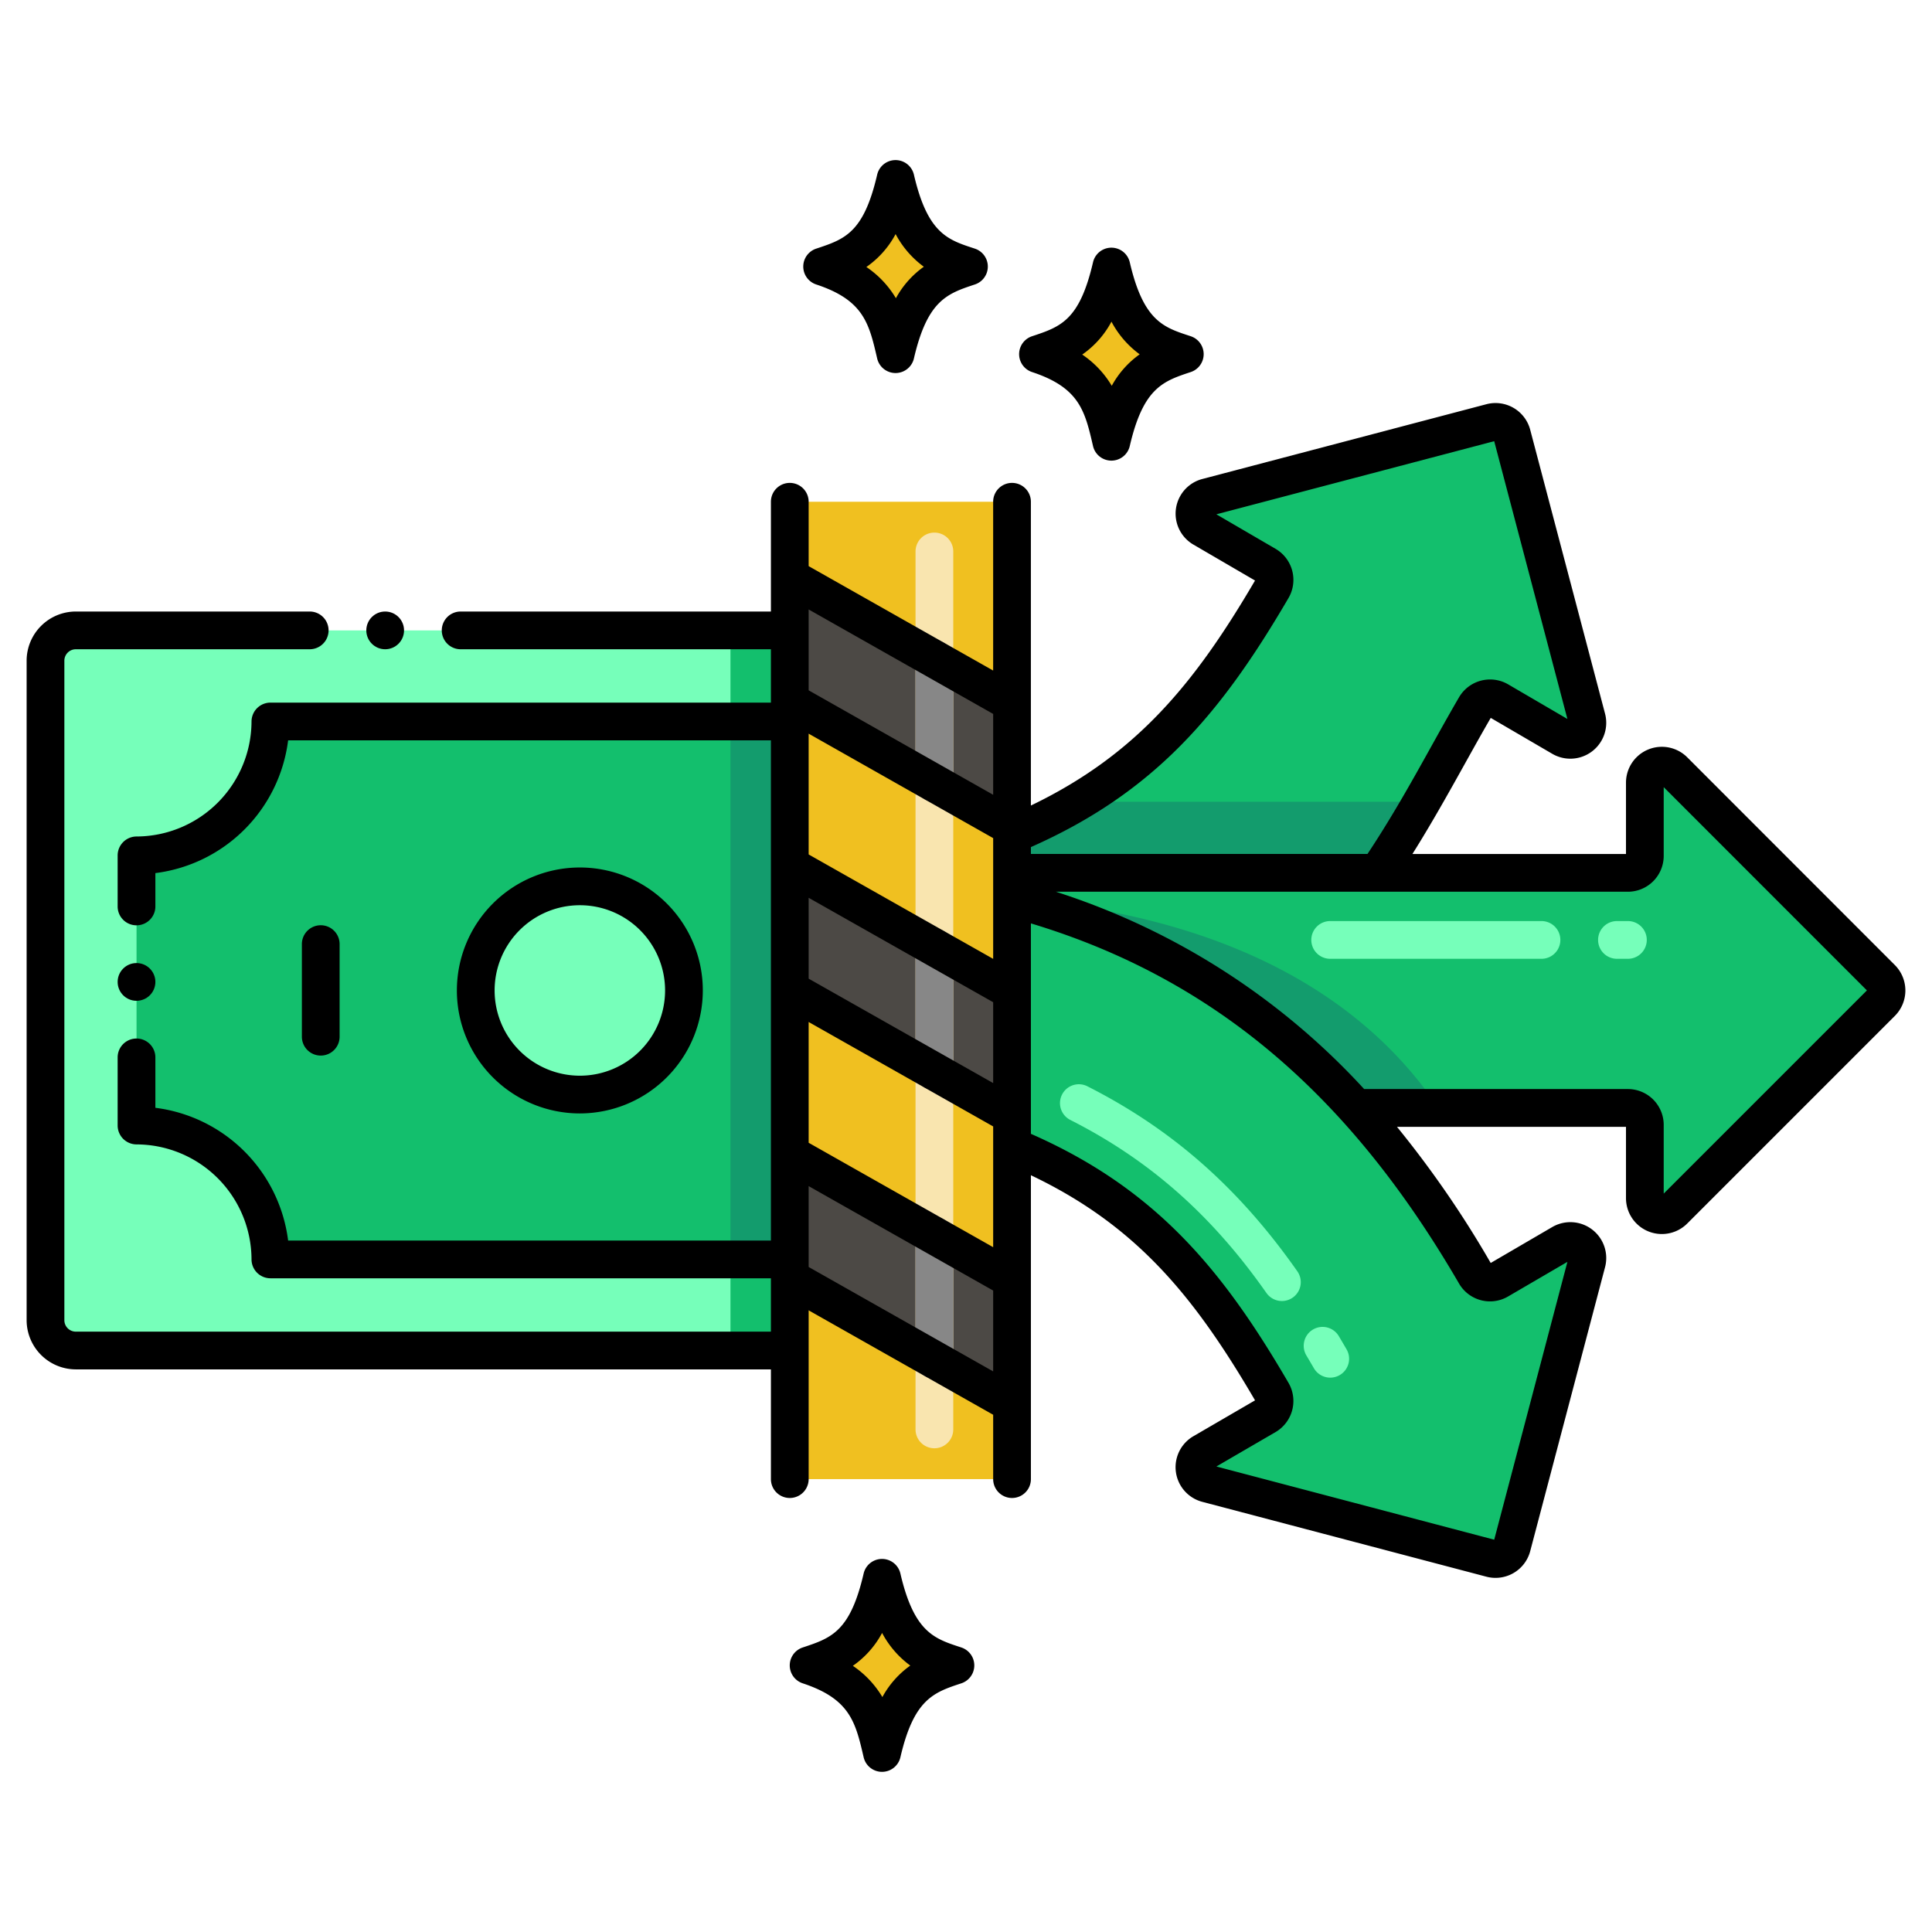 <svg height="512" viewBox="0 0 256 256" width="512" xmlns="http://www.w3.org/2000/svg"><path d="m104.651 66.486h29.45v129.504h-29.45z" fill="#f0c020"/><path d="m104.651 76.472v16.458l29.45 16.667v-16.459z" fill="#4c4945"/><path d="m104.651 114.676v16.458l29.449 16.666v-16.457z" fill="#4c4945"/><path d="m104.651 152.881v16.458l29.45 16.666v-16.458z" fill="#4c4945"/><path d="m104.652 83.529v95.42h-94.61a4.02 4.02 0 0 1 -4.02-4.02v-87.38a4.02 4.02 0 0 1 4.02-4.02z" fill="#76ffba"/><path d="m96.792 83.529h7.86v95.42h-7.86z" fill="#13bf6d"/><path d="m104.652 95.6v71.28h-68.82a17.743 17.743 0 0 0 -17.74-17.74v-35.8a17.743 17.743 0 0 0 17.74-17.74z" fill="#13bf6d"/><path d="m96.792 95.599h7.86v71.28h-7.86z" fill="#139c6d"/><path d="m90.627 131.235a13.794 13.794 0 1 1 -13.8-13.79 13.8 13.8 0 0 1 13.8 13.79z" fill="#76ffba"/><path d="m206.952 97.729-8.38-4.89a2.247 2.247 0 0 0 -3.08.82c-2.22 3.81-4.52 8.11-7.1 12.58-1.78 3.1-3.71 6.27-5.85 9.42h-48.442v-5.05c17.035-7.1 25.787-17.752 34.48-32.64a2.259 2.259 0 0 0 -.81-3.08l-8.388-4.889a2.245 2.245 0 0 1 .56-4.11l37.65-9.91a2.255 2.255 0 0 1 2.75 1.6l9.92 37.63a2.252 2.252 0 0 1 -3.31 2.519z" fill="#13bf6d"/><path d="m188.392 106.239c-1.78 3.1-3.71 6.27-5.85 9.42h-48.442v-5.05a69.281 69.281 0 0 0 8.75-4.37z" fill="#139c6d"/><g fill="#f0c020"><path d="m128.391 35.32c-3.723-1.23-7.568-2.3-9.727-11.6-1.988 8.565-5.174 10.1-9.727 11.6 7.426 2.454 8.547 6.517 9.727 11.6 2.036-8.765 5.401-10.17 9.727-11.6z"/><path d="m156.992 46.922c-3.723-1.231-7.568-2.306-9.726-11.6-1.989 8.565-5.174 10.1-9.727 11.6 7.426 2.453 8.546 6.517 9.727 11.6 2.034-8.766 5.4-10.171 9.726-11.6z"/><path d="m126.6 220.674c-3.723-1.23-7.568-2.306-9.727-11.605-1.988 8.565-5.173 10.1-9.726 11.605 7.426 2.454 8.546 6.517 9.726 11.6 2.034-8.766 5.4-10.174 9.727-11.6z"/></g><path d="m249.322 132.829-27.53 27.53a2.251 2.251 0 0 1 -3.84-1.6v-9.71a2.245 2.245 0 0 0 -2.25-2.24h-36.03a92.477 92.477 0 0 0 -45.57-27.76v-3.39h81.6a2.245 2.245 0 0 0 2.25-2.24v-9.71a2.251 2.251 0 0 1 3.84-1.6l27.53 27.54a2.263 2.263 0 0 1 0 3.18z" fill="#13bf6d"/><path d="m190.6 146.809h-10.93a92.477 92.477 0 0 0 -45.57-27.76c27.142 2.19 45.942 12.085 56.5 27.76z" fill="#139c6d"/><path d="m206.952 164.739-8.38 4.89a2.244 2.244 0 0 1 -3.08-.81 128.72 128.72 0 0 0 -15.82-22v-.01a92.48 92.48 0 0 0 -45.57-27.76v32.82c17.88 7.41 26.44 18.83 34.48 32.64a2.263 2.263 0 0 1 -.81 3.08l-8.39 4.88a2.245 2.245 0 0 0 .56 4.11l37.65 9.92a2.255 2.255 0 0 0 2.75-1.6l9.92-37.64a2.252 2.252 0 0 0 -3.31-2.52z" fill="#13bf6d"/><path d="m123.813 191.905a2.5 2.5 0 0 1 -2.5-2.5v-116.333a2.5 2.5 0 0 1 5 0v116.333a2.5 2.5 0 0 1 -2.5 2.5z" fill="#f9e5af"/><path d="m123.813 106.279a2.5 2.5 0 0 1 -2.5-2.5v-16.461a2.5 2.5 0 0 1 5 0v16.461a2.5 2.5 0 0 1 -2.5 2.5z" fill="#878787"/><path d="m123.813 144.479a2.5 2.5 0 0 1 -2.5-2.5v-16.46a2.5 2.5 0 0 1 5 0v16.46a2.5 2.5 0 0 1 -2.5 2.5z" fill="#878787"/><path d="m123.813 182.688a2.5 2.5 0 0 1 -2.5-2.5v-16.459a2.5 2.5 0 0 1 5 0v16.459a2.5 2.5 0 0 1 -2.5 2.5z" fill="#878787"/><path d="m215.707 127.046h-1.452a2.5 2.5 0 0 1 0-5h1.452a2.5 2.5 0 0 1 0 5zm-11.452 0h-28a2.5 2.5 0 0 1 0-5h28a2.5 2.5 0 0 1 0 5z" fill="#76ffba"/><path d="m174.1 181.3q-.494-.847-1-1.7a2.5 2.5 0 0 1 4.3-2.555q.52.876 1.025 1.744a2.5 2.5 0 0 1 -4.325 2.511zm-6.288-9.967c-7.243-10.329-15.491-17.611-25.956-22.918a2.5 2.5 0 1 1 2.261-4.459c11.226 5.693 20.056 13.48 27.788 24.5a2.5 2.5 0 1 1 -4.093 2.872z" fill="#76ffba"/><path d="m108.153 37.694c6.285 2.076 7 5.147 8.075 9.8a2.5 2.5 0 0 0 4.871 0c1.791-7.72 4.427-8.591 8.076-9.8a2.5 2.5 0 0 0 0-4.748c-3.505-1.154-6.243-1.9-8.076-9.8a2.5 2.5 0 0 0 -4.87 0c-1.793 7.72-4.292 8.546-8.076 9.8a2.5 2.5 0 0 0 0 4.748zm10.52-6.676a12.756 12.756 0 0 0 3.739 4.325 12.372 12.372 0 0 0 -3.7 4.173 12.993 12.993 0 0 0 -3.914-4.139 12.388 12.388 0 0 0 3.875-4.359z"/><path d="m136.755 49.3c6.284 2.076 7 5.147 8.075 9.8a2.5 2.5 0 0 0 4.871 0c1.791-7.719 4.427-8.59 8.075-9.8a2.5 2.5 0 0 0 0-4.748c-3.505-1.155-6.243-1.9-8.075-9.8a2.5 2.5 0 0 0 -4.87 0c-1.793 7.719-4.292 8.546-8.076 9.8a2.5 2.5 0 0 0 0 4.748zm10.52-6.677a12.76 12.76 0 0 0 3.739 4.326 12.371 12.371 0 0 0 -3.7 4.172 12.98 12.98 0 0 0 -3.914-4.138 12.393 12.393 0 0 0 3.875-4.364z"/><path d="m114.437 232.843a2.5 2.5 0 0 0 4.871 0c1.79-7.719 4.426-8.59 8.075-9.795a2.5 2.5 0 0 0 0-4.748c-3.5-1.155-6.243-1.9-8.076-9.8a2.5 2.5 0 0 0 -4.87 0c-1.792 7.72-4.292 8.546-8.075 9.8a2.5 2.5 0 0 0 0 4.748c6.284 2.076 6.997 5.152 8.075 9.795zm2.445-16.471a12.754 12.754 0 0 0 3.738 4.325 12.363 12.363 0 0 0 -3.7 4.173 12.972 12.972 0 0 0 -3.914-4.139 12.408 12.408 0 0 0 3.876-4.359z"/><path d="m93.127 131.235a16.294 16.294 0 1 0 -16.3 16.3 16.313 16.313 0 0 0 16.3-16.3zm-27.588 0a11.294 11.294 0 1 1 11.29 11.3 11.3 11.3 0 0 1 -11.29-11.3z"/><circle cx="18.088" cy="130.11" r="2.5"/><circle cx="51.038" cy="83.53" r="2.5"/><path d="m10.038 181.45h92.112v14.541a2.5 2.5 0 0 0 5 0v-22.365l24.45 13.837v8.528a2.5 2.5 0 0 0 5 0v-40.266c14.073 6.7 21.726 16.174 29.7 29.829l-8.175 4.756a4.747 4.747 0 0 0 1.18 8.69l37.638 9.917a4.752 4.752 0 0 0 5.816-3.377l9.921-37.64a4.755 4.755 0 0 0 -6.988-5.315l-8.166 4.764a136.185 136.185 0 0 0 -12.417-18.035h30.343v9.45a4.754 4.754 0 0 0 8.108 3.367l27.529-27.53a4.768 4.768 0 0 0 0-6.715l-27.529-27.546a4.754 4.754 0 0 0 -8.108 3.368v9.451h-28.3c3.953-6.293 7.262-12.666 10.379-18.034l8.175 4.771a4.755 4.755 0 0 0 6.973-5.325l-9.922-37.636a4.751 4.751 0 0 0 -5.8-3.374l-37.641 9.908a4.747 4.747 0 0 0 -1.192 8.689l8.174 4.765c-7.936 13.556-15.661 23.061-29.7 29.815v-40.252a2.5 2.5 0 1 0 -5 0v22.365l-24.448-13.837v-8.528a2.5 2.5 0 1 0 -5 0v14.544h-41.112a2.5 2.5 0 1 0 0 5h41.11v7.07h-66.32a2.512 2.512 0 0 0 -2.5 2.5 15.294 15.294 0 0 1 -15.24 15.24 2.513 2.513 0 0 0 -2.5 2.5v6.77a2.5 2.5 0 0 0 5 0v-4.42a20.282 20.282 0 0 0 17.59-17.59h63.97v66.28h-63.97a20.281 20.281 0 0 0 -17.59-17.59v-6.68a2.5 2.5 0 0 0 -5 0v9.03a2.512 2.512 0 0 0 2.5 2.5 15.287 15.287 0 0 1 15.24 15.24 2.511 2.511 0 0 0 2.5 2.5h66.32v7.07h-92.11a1.517 1.517 0 0 1 -1.51-1.52v-87.38a1.517 1.517 0 0 1 1.51-1.52h31a2.5 2.5 0 0 0 0-5h-31a6.525 6.525 0 0 0 -6.51 6.52v87.38a6.532 6.532 0 0 0 6.51 6.52zm205.662-63.291a4.751 4.751 0 0 0 4.75-4.741v-9.118l26.925 26.934-26.925 26.925v-9.115a4.75 4.75 0 0 0 -4.75-4.739h-34.945a94.591 94.591 0 0 0 -40.861-26.15zm-79.1-5.915c16.4-7.261 25.191-17.686 34.149-33.031a4.765 4.765 0 0 0 -1.719-6.484l-7.857-4.58 36.815-9.69 9.7 36.807-7.875-4.6a4.764 4.764 0 0 0 -6.484 1.73c-3.791 6.5-7.315 13.5-12.131 20.759h-44.598zm0 10.111c25.894 7.8 43.255 24.531 56.731 47.723a4.743 4.743 0 0 0 6.5 1.71l7.859-4.586-9.7 36.816-36.814-9.7 7.866-4.575a4.773 4.773 0 0 0 1.7-6.492c-8.685-14.92-17.525-25.707-34.141-33.012zm-29.451-41.6 24.451 13.845v10.713l-24.45-13.841zm0 16.458 24.451 13.842v16l-24.45-13.837zm0 21.747 24.451 13.84v10.713l-24.45-13.837zm0 16.458 24.451 13.841v16l-24.45-13.837zm0 21.746 24.451 13.841v10.713l-24.45-13.837z"/><path d="m45 137.373v-12.273a2.5 2.5 0 0 0 -5 0v12.269a2.5 2.5 0 0 0 5 0z"/></svg>